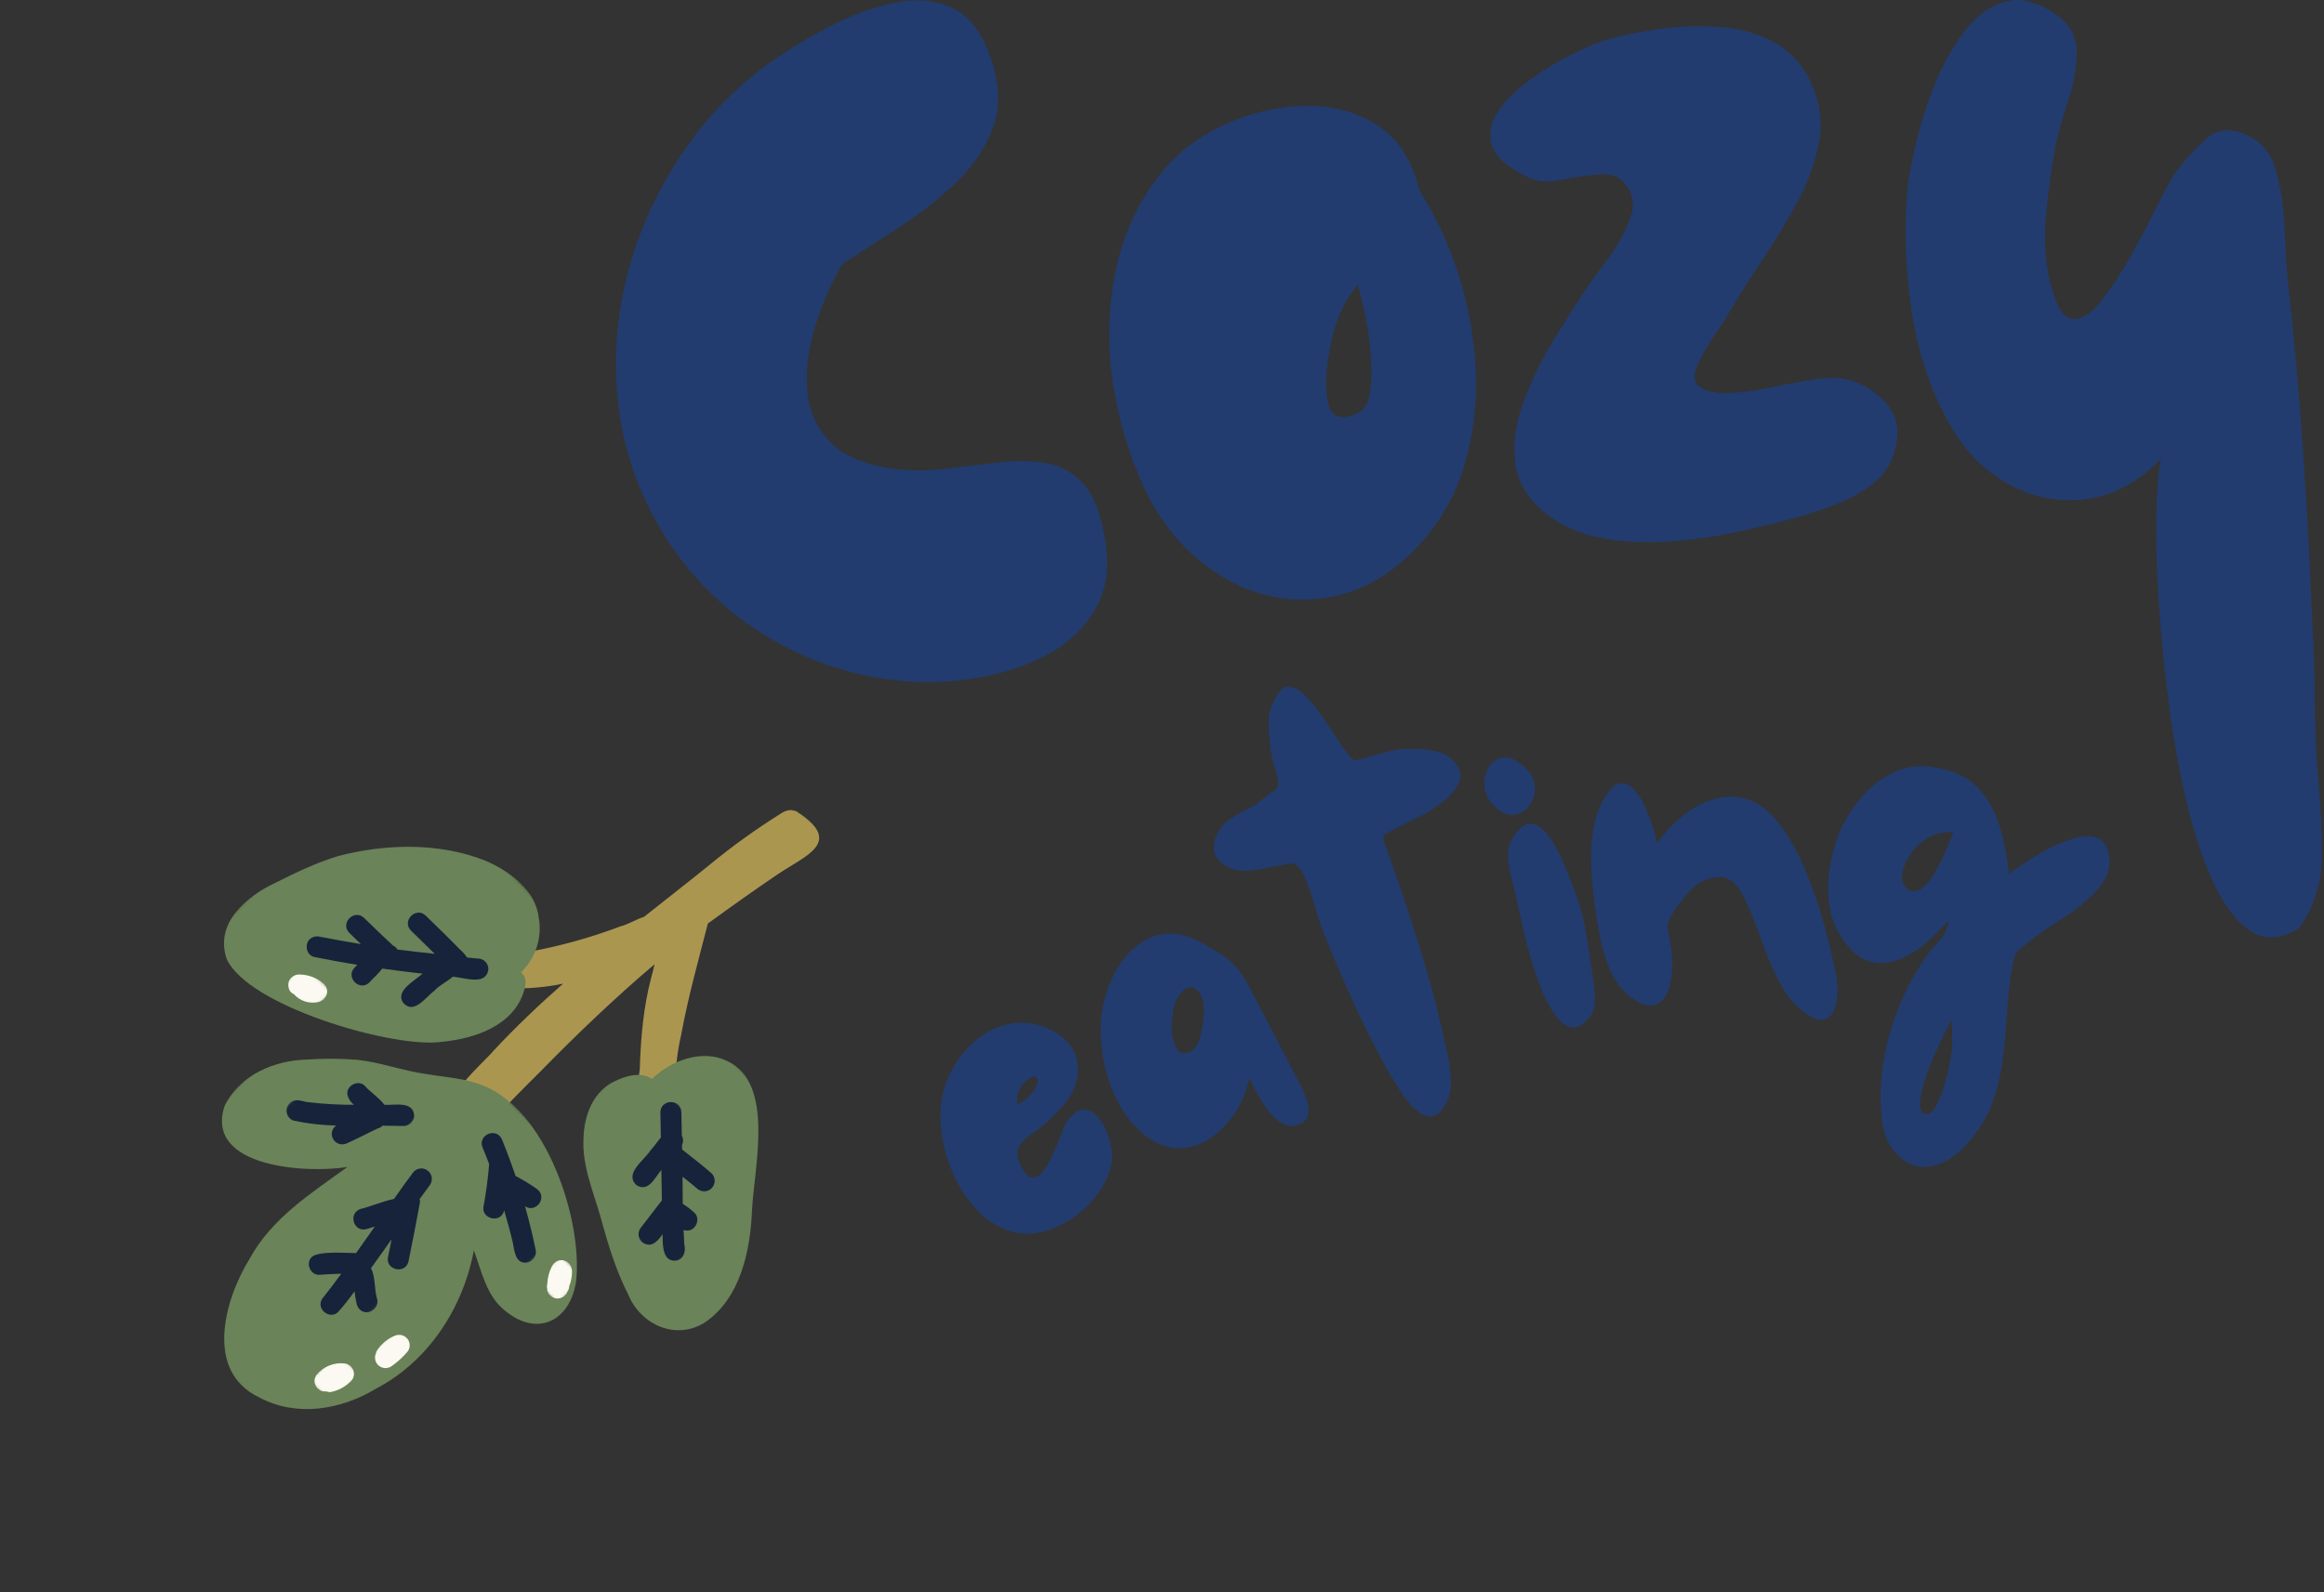 <svg width="766" height="525" viewBox="0 0 766 525" fill="none" xmlns="http://www.w3.org/2000/svg">
<rect x="0" y="0" width="766" height="525" fill="#333333" stroke="none"/>
<mask id="mask0_6_3116" style="mask-type:luminance" maskUnits="userSpaceOnUse" x="131" y="241" width="159" height="159">
<path d="M181.962 399.59L131.05 348.679L238.53 241.198L289.442 292.11L181.962 399.59Z" fill="white"/>
</mask>
<g mask="url(#mask0_6_3116)">
<mask id="mask1_6_3116" style="mask-type:luminance" maskUnits="userSpaceOnUse" x="18" y="206" width="284" height="306">
<path d="M211.156 511.832L18.587 436.172L108.865 206.388L301.441 282.049L211.156 511.832Z" fill="white"/>
</mask>
<g mask="url(#mask1_6_3116)">
<mask id="mask2_6_3116" style="mask-type:luminance" maskUnits="userSpaceOnUse" x="18" y="206" width="284" height="306">
<path d="M211.156 511.832L18.587 436.172L108.865 206.388L301.441 282.049L211.156 511.832Z" fill="white"/>
</mask>
<g mask="url(#mask2_6_3116)">
<mask id="mask3_6_3116" style="mask-type:luminance" maskUnits="userSpaceOnUse" x="18" y="206" width="284" height="306">
<path d="M211.156 511.832L18.587 436.172L108.865 206.388L301.441 282.049L211.156 511.832Z" fill="white"/>
</mask>
<g mask="url(#mask3_6_3116)">
<path d="M164.664 317.422C163.739 320.402 163.868 325.053 167.639 325.79C173.686 326.033 179.678 325.536 185.601 324.298C177.646 331.281 169.989 338.584 162.719 346.355C159.46 350.365 144.736 362.46 150.006 367.398C152.087 369.037 154.963 371.317 157.754 370.507C158.101 370.698 158.469 370.831 158.867 370.897C159.257 370.963 159.647 370.963 160.042 370.901C160.436 370.831 160.808 370.702 161.154 370.51C161.507 370.319 161.813 370.072 162.078 369.778C167.146 364.224 172.364 358.968 177.716 353.661C189.766 341.339 202.512 329.13 215.745 317.894C215.266 319.882 214.89 321.562 214.596 322.497C212.029 332.297 211.185 342.385 210.883 352.476C209.524 361.414 211.075 365.564 220.418 360.729C222.97 359.142 222.307 355.709 222.713 353.146C223.022 349.051 223.633 345.007 224.543 341.011C226.826 328.666 230.185 316.63 233.312 304.481C240.91 298.953 248.559 293.498 256.341 288.236C265.437 282.078 277.904 277.861 263.298 268.013C261.419 266.371 258.889 267.067 257.066 268.418C248.957 273.501 241.212 279.08 233.824 285.164C226.69 290.957 219.42 296.577 212.235 302.297C209.594 303.089 206.696 304.948 204.575 305.383C193.703 309.493 182.525 312.487 171.057 314.358C168.589 314.513 165.555 314.631 164.664 317.422Z" fill="#AB9650"/>
</g>
</g>
</g>
</g>
<mask id="mask4_6_3116" style="mask-type:luminance" maskUnits="userSpaceOnUse" x="29" y="315" width="184" height="184">
<path d="M120.679 498.585L29.227 407.133L120.679 315.68L212.132 407.133L120.679 498.585Z" fill="white"/>
</mask>
<g mask="url(#mask4_6_3116)">
<mask id="mask5_6_3116" style="mask-type:luminance" maskUnits="userSpaceOnUse" x="18" y="206" width="284" height="306">
<path d="M211.156 511.832L18.587 436.172L108.865 206.388L301.441 282.049L211.156 511.832Z" fill="white"/>
</mask>
<g mask="url(#mask5_6_3116)">
<mask id="mask6_6_3116" style="mask-type:luminance" maskUnits="userSpaceOnUse" x="18" y="206" width="284" height="306">
<path d="M211.156 511.832L18.587 436.172L108.865 206.388L301.441 282.049L211.156 511.832Z" fill="white"/>
</mask>
<g mask="url(#mask6_6_3116)">
<mask id="mask7_6_3116" style="mask-type:luminance" maskUnits="userSpaceOnUse" x="18" y="206" width="284" height="306">
<path d="M211.156 511.832L18.587 436.172L108.865 206.388L301.441 282.049L211.156 511.832Z" fill="white"/>
</mask>
<g mask="url(#mask7_6_3116)">
<path d="M159.121 357.864C179.83 365.653 192.031 401.697 189.913 422.266C187.998 435.517 177.156 441.026 166.398 432.073C160.322 427.256 158.76 419.146 156.189 412.223C152.643 431.208 141.185 448.86 123.843 457.879C112.323 464.832 97.684 467.289 85.445 460.707C67.4 452.193 73.892 428.633 82.205 415.114C89.475 401.715 102.497 393.4 114.533 384.73C101.414 386.925 67.311 385.054 74.025 364.626C79.045 354.354 90.37 349.585 101.315 349.312C106.755 348.94 112.19 348.97 117.626 349.397C125.36 350.178 132.689 353.036 140.394 354.074C146.654 355.186 153.18 355.407 159.121 357.864Z" fill="#6A8359"/>
</g>
</g>
</g>
</g>
<mask id="mask8_6_3116" style="mask-type:luminance" maskUnits="userSpaceOnUse" x="66" y="248" width="127" height="127">
<path d="M130.108 374.134L66.939 310.966L129.165 248.741L192.333 311.909L130.108 374.134Z" fill="white"/>
</mask>
<g mask="url(#mask8_6_3116)">
<mask id="mask9_6_3116" style="mask-type:luminance" maskUnits="userSpaceOnUse" x="18" y="206" width="284" height="306">
<path d="M211.156 511.832L18.587 436.172L108.865 206.388L301.441 282.048L211.156 511.832Z" fill="white"/>
</mask>
<g mask="url(#mask9_6_3116)">
<mask id="mask10_6_3116" style="mask-type:luminance" maskUnits="userSpaceOnUse" x="18" y="206" width="284" height="306">
<path d="M211.156 511.832L18.587 436.172L108.865 206.388L301.441 282.048L211.156 511.832Z" fill="white"/>
</mask>
<g mask="url(#mask10_6_3116)">
<mask id="mask11_6_3116" style="mask-type:luminance" maskUnits="userSpaceOnUse" x="18" y="206" width="284" height="306">
<path d="M211.156 511.832L18.587 436.172L108.865 206.388L301.441 282.048L211.156 511.832Z" fill="white"/>
</mask>
<g mask="url(#mask11_6_3116)">
<path d="M159.928 283.731C167.967 287.226 176.589 293.38 177.609 302.768C177.878 304.385 177.948 306.009 177.823 307.637C177.694 309.268 177.373 310.863 176.858 312.417C176.342 313.971 175.646 315.441 174.773 316.822C173.9 318.21 172.873 319.466 171.694 320.6C174.32 322.608 172.965 326.254 171.956 328.802C167.345 339.328 154.47 342.856 143.933 343.64C127.493 344.9 82.058 331.623 74.777 316.306C70.552 304.363 81.284 295.421 91.036 290.92C97.68 287.576 104.427 284.365 111.561 282.196C127.209 278.156 144.736 277.717 159.928 283.731Z" fill="#6A8359"/>
</g>
</g>
</g>
</g>
<mask id="mask12_6_3116" style="mask-type:luminance" maskUnits="userSpaceOnUse" x="166" y="332" width="115" height="115">
<path d="M223.446 446.731L166.877 390.162L224.388 332.651L280.957 389.219L223.446 446.731Z" fill="white"/>
</mask>
<g mask="url(#mask12_6_3116)">
<mask id="mask13_6_3116" style="mask-type:luminance" maskUnits="userSpaceOnUse" x="18" y="206" width="284" height="306">
<path d="M211.156 511.832L18.587 436.172L108.865 206.388L301.441 282.049L211.156 511.832Z" fill="white"/>
</mask>
<g mask="url(#mask13_6_3116)">
<mask id="mask14_6_3116" style="mask-type:luminance" maskUnits="userSpaceOnUse" x="18" y="206" width="284" height="306">
<path d="M211.156 511.832L18.587 436.172L108.865 206.388L301.441 282.049L211.156 511.832Z" fill="white"/>
</mask>
<g mask="url(#mask14_6_3116)">
<mask id="mask15_6_3116" style="mask-type:luminance" maskUnits="userSpaceOnUse" x="18" y="206" width="284" height="306">
<path d="M211.156 511.832L18.587 436.172L108.865 206.388L301.441 282.049L211.156 511.832Z" fill="white"/>
</mask>
<g mask="url(#mask15_6_3116)">
<path d="M239.403 349.677C255.67 356.788 248.463 385.26 247.855 399.31C247.296 412.355 244.047 427.683 232.807 435.682C223.103 442.234 211.137 436.927 206.972 426.582C202.895 418.601 200.343 410.002 197.982 401.388C195.559 392.74 191.773 384.292 192.329 375.103C192.532 367.822 195.441 359.897 202.383 356.578C206.077 354.748 211.185 353.168 214.89 355.702C221.015 349.717 231.235 345.847 239.403 349.677Z" fill="#6A8359"/>
</g>
</g>
</g>
</g>
<mask id="mask16_6_3116" style="mask-type:luminance" maskUnits="userSpaceOnUse" x="98" y="282" width="67" height="67">
<path d="M134.822 348.678L98.052 311.909L127.279 282.682L164.049 319.451L134.822 348.678Z" fill="white"/>
</mask>
<g mask="url(#mask16_6_3116)">
<mask id="mask17_6_3116" style="mask-type:luminance" maskUnits="userSpaceOnUse" x="18" y="206" width="284" height="306">
<path d="M211.156 511.832L18.587 436.172L108.865 206.388L301.441 282.048L211.156 511.832Z" fill="white"/>
</mask>
<g mask="url(#mask17_6_3116)">
<mask id="mask18_6_3116" style="mask-type:luminance" maskUnits="userSpaceOnUse" x="18" y="206" width="284" height="306">
<path d="M211.156 511.832L18.587 436.172L108.865 206.388L301.441 282.048L211.156 511.832Z" fill="white"/>
</mask>
<g mask="url(#mask18_6_3116)">
<mask id="mask19_6_3116" style="mask-type:luminance" maskUnits="userSpaceOnUse" x="18" y="206" width="284" height="306">
<path d="M211.156 511.832L18.587 436.172L108.865 206.388L301.441 282.048L211.156 511.832Z" fill="white"/>
</mask>
<g mask="url(#mask19_6_3116)">
<path d="M103.569 315.496C108.276 316.468 113.008 317.319 117.752 318.085C117.468 318.369 117.192 318.659 116.919 318.954C113.741 322.169 118.518 327.034 121.766 323.896C123.051 322.368 124.804 321.005 125.961 319.326C130.391 319.948 134.836 320.497 139.289 321.002C136.273 323.642 130.24 326.721 132.903 330.629C136.468 334.628 140.283 328.714 143.149 326.659C144.633 324.924 147.384 323.661 149.255 321.989C153.486 322.398 160.355 325.038 160.974 319.484C160.97 319.002 160.87 318.534 160.675 318.096C160.484 317.654 160.208 317.267 159.858 316.94C159.5 316.612 159.099 316.365 158.646 316.207C158.189 316.045 157.722 315.982 157.243 316.011C156.138 315.916 155.037 315.794 153.936 315.673C153.251 314.634 152.433 313.713 151.476 312.911C147.863 309.165 144.08 305.589 140.379 301.932C137.193 298.746 132.295 303.519 135.437 306.779C138.029 309.357 140.681 311.883 143.285 314.457C139.193 314.019 135.098 313.577 131.017 313.062C130.645 312.454 130.137 311.997 129.496 311.688C126.303 308.738 123.154 305.736 120.057 302.683C116.872 299.505 111.977 304.274 115.111 307.534C116.382 308.789 117.671 310.027 118.96 311.264C114.456 310.509 109.959 309.703 105.473 308.834C104.538 308.583 103.643 308.69 102.792 309.158C100.177 310.498 100.667 314.855 103.569 315.496ZM129.076 311.651L129.073 311.647L129.474 311.798C129.622 311.865 129.769 311.946 129.901 312.034C129.57 311.835 129.205 311.692 128.826 311.599L129.076 311.651Z" fill="#17233A"/>
</g>
</g>
</g>
</g>
<mask id="mask20_6_3116" style="mask-type:luminance" maskUnits="userSpaceOnUse" x="191" y="360" width="59" height="60">
<path d="M220.617 419.389L191.39 390.162L220.617 360.935L249.844 390.162L220.617 419.389Z" fill="white"/>
</mask>
<g mask="url(#mask20_6_3116)">
<mask id="mask21_6_3116" style="mask-type:luminance" maskUnits="userSpaceOnUse" x="18" y="206" width="284" height="306">
<path d="M211.156 511.832L18.587 436.172L108.865 206.388L301.441 282.048L211.156 511.832Z" fill="white"/>
</mask>
<g mask="url(#mask21_6_3116)">
<mask id="mask22_6_3116" style="mask-type:luminance" maskUnits="userSpaceOnUse" x="18" y="206" width="284" height="306">
<path d="M211.156 511.832L18.587 436.172L108.865 206.388L301.441 282.048L211.156 511.832Z" fill="white"/>
</mask>
<g mask="url(#mask22_6_3116)">
<mask id="mask23_6_3116" style="mask-type:luminance" maskUnits="userSpaceOnUse" x="18" y="206" width="284" height="306">
<path d="M211.156 511.832L18.587 436.172L108.865 206.388L301.441 282.048L211.156 511.832Z" fill="white"/>
</mask>
<g mask="url(#mask23_6_3116)">
<path d="M217.829 375.014C216.581 376.447 215.469 378.178 214.437 379.224C212.463 382.457 205.569 386.921 209.808 390.733C213.623 393.149 215.774 388.449 217.991 385.68C218.039 389.035 218.094 392.39 218.153 395.749C217.627 396.445 217.111 397.152 216.555 397.819C214.739 400.15 212.994 402.536 211.145 404.849C210.872 405.217 210.685 405.626 210.578 406.072C210.464 406.517 210.442 406.967 210.511 407.42C210.581 407.873 210.729 408.293 210.964 408.69C211.196 409.084 211.498 409.416 211.863 409.692C214.725 411.486 216.695 409.309 218.4 406.904C218.367 411.158 218.577 415.993 222.794 415.599C225.412 415.227 226.105 412.495 225.549 410.259C225.442 408.679 225.372 407.092 225.305 405.508C225.677 405.645 226.06 405.711 226.458 405.704C229.39 405.77 231.047 401.726 228.812 399.763C227.644 398.691 226.385 397.734 225.037 396.894L225.022 396.327C225.037 393.535 225.018 390.74 224.981 387.949C226.55 389.193 228.112 390.445 229.644 391.742C229.968 392.066 230.34 392.32 230.763 392.493C231.187 392.674 231.629 392.762 232.086 392.762C232.55 392.762 232.988 392.677 233.415 392.501C233.839 392.327 234.214 392.077 234.542 391.757C234.87 391.429 235.12 391.053 235.297 390.633C235.474 390.206 235.562 389.764 235.566 389.304C235.566 388.847 235.481 388.402 235.308 387.978C235.131 387.551 234.885 387.179 234.557 386.851C231.43 384.085 228.075 381.592 224.827 378.97C224.816 378.465 224.805 377.961 224.797 377.46C225.029 376.97 225.14 376.447 225.129 375.906C225.114 375.361 224.985 374.849 224.731 374.366C224.676 371.799 224.624 369.229 224.584 366.662C224.447 362.128 217.638 362.301 217.664 366.798C217.73 369.538 217.785 372.274 217.829 375.014Z" fill="#17233A"/>
</g>
</g>
</g>
</g>
<mask id="mask24_6_3116" style="mask-type:luminance" maskUnits="userSpaceOnUse" x="94" y="379" width="62" height="63">
<path d="M114.08 441.074L94.281 421.275L135.764 379.791L155.563 399.59L114.08 441.074Z" fill="white"/>
</mask>
<g mask="url(#mask24_6_3116)">
<mask id="mask25_6_3116" style="mask-type:luminance" maskUnits="userSpaceOnUse" x="18" y="206" width="284" height="306">
<path d="M211.156 511.832L18.587 436.172L108.865 206.388L301.441 282.049L211.156 511.832Z" fill="white"/>
</mask>
<g mask="url(#mask25_6_3116)">
<mask id="mask26_6_3116" style="mask-type:luminance" maskUnits="userSpaceOnUse" x="18" y="206" width="284" height="306">
<path d="M211.156 511.832L18.587 436.172L108.865 206.388L301.441 282.049L211.156 511.832Z" fill="white"/>
</mask>
<g mask="url(#mask26_6_3116)">
<mask id="mask27_6_3116" style="mask-type:luminance" maskUnits="userSpaceOnUse" x="18" y="206" width="284" height="306">
<path d="M211.156 511.832L18.587 436.172L108.865 206.388L301.441 282.049L211.156 511.832Z" fill="white"/>
</mask>
<g mask="url(#mask27_6_3116)">
<path d="M105.307 420.281C107.69 420.13 110.091 419.975 112.485 419.931C110.401 422.774 108.287 425.588 106.092 428.342C104.225 431.565 108.545 435.082 111.318 432.677C113.303 430.471 115.144 428.158 116.849 425.731C117.022 427.215 117.277 428.677 117.619 430.132C119.151 434.787 125.817 432.312 124.156 427.72C123.368 424.693 123.733 420.918 122.274 418.089C122.528 417.739 122.779 417.393 123.037 417.047C125.073 414.244 127.08 411.42 129.058 408.58C128.704 410.488 128.34 412.392 127.909 414.281C126.9 418.693 133.533 420.288 134.638 415.913C135.949 409.379 137.256 402.805 138.446 396.268C138.435 395.955 138.383 395.653 138.287 395.359C139.403 393.816 140.534 392.28 141.661 390.74C141.933 390.372 142.128 389.963 142.239 389.521C142.349 389.072 142.372 388.623 142.302 388.17C142.239 387.717 142.088 387.293 141.849 386.899C141.617 386.505 141.311 386.17 140.943 385.897C140.574 385.625 140.169 385.433 139.724 385.319C139.278 385.212 138.829 385.19 138.376 385.253C137.923 385.323 137.499 385.474 137.101 385.71C136.711 385.945 136.376 386.251 136.103 386.619C133.975 389.47 131.901 392.368 129.857 395.281C126.171 396 121.681 397.962 118.941 398.544C114.61 399.848 116.477 406.407 120.827 405.21C121.733 404.938 122.635 404.654 123.545 404.371C121.479 407.291 119.427 410.219 117.361 413.139C113.984 413.106 105.075 412.373 102.762 414.399C100.612 416.447 102.313 420.483 105.307 420.281Z" fill="#17233A"/>
</g>
</g>
</g>
</g>
<mask id="mask28_6_3116" style="mask-type:luminance" maskUnits="userSpaceOnUse" x="92" y="343" width="47" height="48">
<path d="M115.965 390.162L92.395 366.592L115.023 343.964L138.593 367.535L115.965 390.162Z" fill="white"/>
</mask>
<g mask="url(#mask28_6_3116)">
<mask id="mask29_6_3116" style="mask-type:luminance" maskUnits="userSpaceOnUse" x="18" y="206" width="284" height="306">
<path d="M211.156 511.832L18.587 436.172L108.865 206.388L301.441 282.049L211.156 511.832Z" fill="white"/>
</mask>
<g mask="url(#mask29_6_3116)">
<mask id="mask30_6_3116" style="mask-type:luminance" maskUnits="userSpaceOnUse" x="18" y="206" width="284" height="306">
<path d="M211.156 511.832L18.587 436.172L108.865 206.388L301.441 282.049L211.156 511.832Z" fill="white"/>
</mask>
<g mask="url(#mask30_6_3116)">
<mask id="mask31_6_3116" style="mask-type:luminance" maskUnits="userSpaceOnUse" x="18" y="206" width="284" height="306">
<path d="M211.156 511.832L18.587 436.172L108.865 206.388L301.441 282.049L211.156 511.832Z" fill="white"/>
</mask>
<g mask="url(#mask31_6_3116)">
<path d="M96.789 369.454C101.418 370.444 106.099 370.986 110.828 371.074C110.518 371.28 110.253 371.538 110.028 371.836C109.804 372.135 109.631 372.463 109.516 372.82C109.399 373.173 109.347 373.542 109.351 373.914C109.362 374.286 109.428 374.646 109.553 375C109.712 375.431 109.944 375.818 110.253 376.156C110.562 376.495 110.923 376.76 111.339 376.956C111.756 377.151 112.19 377.261 112.647 377.283C113.104 377.305 113.553 377.239 113.984 377.088C117.545 375.545 120.952 373.678 124.473 372.05C125.106 371.91 125.64 371.597 126.078 371.115C128.332 371.137 130.59 371.17 132.847 371.225C133.304 371.24 133.75 371.177 134.181 371.026C134.608 370.872 134.998 370.643 135.337 370.341C135.679 370.036 135.952 369.682 136.158 369.27C136.361 368.861 136.479 368.426 136.512 367.973C136.372 362.935 130.413 364.401 126.712 364.242C124.977 361.904 121.589 359.665 120.193 357.93C118.042 355.882 114.142 357.882 114.488 360.828C114.82 362.213 115.542 363.347 116.665 364.228C111.774 364.257 106.898 363.992 102.044 363.425C100.103 363.348 98.203 362.162 96.306 363.093C93.647 364.331 93.934 368.662 96.789 369.454Z" fill="#17233A"/>
</g>
</g>
</g>
</g>
<mask id="mask32_6_3116" style="mask-type:luminance" maskUnits="userSpaceOnUse" x="143" y="370" width="49" height="49">
<path d="M172.534 418.447L143.307 389.219L162.163 370.363L191.39 399.59L172.534 418.447Z" fill="white"/>
</mask>
<g mask="url(#mask32_6_3116)">
<mask id="mask33_6_3116" style="mask-type:luminance" maskUnits="userSpaceOnUse" x="18" y="206" width="284" height="306">
<path d="M211.156 511.832L18.587 436.172L108.865 206.388L301.441 282.049L211.156 511.832Z" fill="white"/>
</mask>
<g mask="url(#mask33_6_3116)">
<mask id="mask34_6_3116" style="mask-type:luminance" maskUnits="userSpaceOnUse" x="18" y="206" width="284" height="306">
<path d="M211.156 511.832L18.587 436.172L108.865 206.388L301.441 282.049L211.156 511.832Z" fill="white"/>
</mask>
<g mask="url(#mask34_6_3116)">
<mask id="mask35_6_3116" style="mask-type:luminance" maskUnits="userSpaceOnUse" x="18" y="206" width="284" height="306">
<path d="M211.156 511.832L18.587 436.172L108.865 206.388L301.441 282.049L211.156 511.832Z" fill="white"/>
</mask>
<g mask="url(#mask35_6_3116)">
<path d="M159.095 378.396C159.861 380.2 160.565 382.001 161.235 383.806C161.235 383.828 161.224 383.846 161.224 383.868C160.841 388.428 160.259 392.98 159.427 397.48C158.34 401.881 165.05 403.538 166.137 399.167C166.148 399.119 166.155 399.075 166.166 399.027C167.175 402.489 168.151 405.954 168.976 409.46C169.573 412.252 169.742 416.782 173.72 416.237C174.173 416.159 174.596 416.001 174.983 415.762C175.373 415.519 175.701 415.213 175.97 414.841C176.239 414.469 176.427 414.06 176.534 413.615C176.644 413.173 176.662 412.72 176.596 412.27C175.602 407.372 174.416 402.511 173.042 397.69C176.677 400.102 180.592 394.729 177.034 392.041C174.758 390.435 172.39 388.987 169.926 387.695C168.538 383.61 167.039 379.57 165.419 375.578C163.5 371.472 157.28 374.267 159.095 378.396Z" fill="#17233A"/>
</g>
</g>
</g>
</g>
<mask id="mask36_6_3116" style="mask-type:luminance" maskUnits="userSpaceOnUse" x="101" y="445" width="18" height="18">
<path d="M109.366 462.759L101.823 455.216L111.251 445.788L118.794 453.33L109.366 462.759Z" fill="white"/>
</mask>
<g mask="url(#mask36_6_3116)">
<mask id="mask37_6_3116" style="mask-type:luminance" maskUnits="userSpaceOnUse" x="18" y="206" width="284" height="306">
<path d="M211.156 511.832L18.587 436.172L108.865 206.388L301.441 282.049L211.156 511.832Z" fill="white"/>
</mask>
<g mask="url(#mask37_6_3116)">
<mask id="mask38_6_3116" style="mask-type:luminance" maskUnits="userSpaceOnUse" x="18" y="206" width="284" height="306">
<path d="M211.156 511.832L18.587 436.172L108.865 206.388L301.441 282.049L211.156 511.832Z" fill="white"/>
</mask>
<g mask="url(#mask38_6_3116)">
<mask id="mask39_6_3116" style="mask-type:luminance" maskUnits="userSpaceOnUse" x="18" y="206" width="284" height="306">
<path d="M211.156 511.832L18.587 436.172L108.865 206.388L301.441 282.049L211.156 511.832Z" fill="white"/>
</mask>
<g mask="url(#mask39_6_3116)">
<path d="M104.725 457.764C105.51 458.542 106.452 458.858 107.554 458.715C108.117 458.954 108.703 459.009 109.299 458.877C111.925 458.291 114.142 457.01 115.961 455.028C116.341 454.531 116.569 453.971 116.643 453.352C116.713 452.73 116.621 452.137 116.367 451.566C116.112 450.995 115.737 450.531 115.236 450.163C114.735 449.795 114.175 449.574 113.557 449.508C112.695 449.412 111.837 449.423 110.979 449.544C110.124 449.662 109.292 449.883 108.489 450.207C107.686 450.531 106.935 450.951 106.231 451.463C105.535 451.975 104.909 452.564 104.353 453.231C104.103 453.562 103.922 453.934 103.808 454.336C103.69 454.741 103.65 455.15 103.683 455.566C103.72 455.986 103.827 456.38 104.007 456.759C104.18 457.138 104.423 457.47 104.725 457.764Z" fill="#FBF9F1"/>
</g>
</g>
</g>
</g>
<mask id="mask40_6_3116" style="mask-type:luminance" maskUnits="userSpaceOnUse" x="120" y="437" width="18" height="18">
<path d="M127.279 454.273L120.679 447.674L131.05 437.303L137.65 443.902L127.279 454.273Z" fill="white"/>
</mask>
<g mask="url(#mask40_6_3116)">
<mask id="mask41_6_3116" style="mask-type:luminance" maskUnits="userSpaceOnUse" x="18" y="206" width="284" height="306">
<path d="M211.156 511.832L18.587 436.172L108.865 206.388L301.441 282.049L211.156 511.832Z" fill="white"/>
</mask>
<g mask="url(#mask41_6_3116)">
<mask id="mask42_6_3116" style="mask-type:luminance" maskUnits="userSpaceOnUse" x="18" y="206" width="284" height="306">
<path d="M211.156 511.832L18.587 436.172L108.865 206.388L301.441 282.049L211.156 511.832Z" fill="white"/>
</mask>
<g mask="url(#mask42_6_3116)">
<mask id="mask43_6_3116" style="mask-type:luminance" maskUnits="userSpaceOnUse" x="18" y="206" width="284" height="306">
<path d="M211.156 511.832L18.587 436.172L108.865 206.388L301.441 282.049L211.156 511.832Z" fill="white"/>
</mask>
<g mask="url(#mask43_6_3116)">
<path d="M123.88 446.226C123.729 446.576 123.637 446.948 123.611 447.335C123.585 447.714 123.618 448.093 123.718 448.465C123.817 448.837 123.972 449.184 124.182 449.504C124.399 449.824 124.653 450.101 124.963 450.336C125.265 450.572 125.6 450.745 125.968 450.87C126.333 450.992 126.705 451.054 127.088 451.047C127.471 451.047 127.846 450.981 128.207 450.856C128.572 450.727 128.907 450.546 129.209 450.311C131.128 448.959 132.84 447.386 134.354 445.593C134.579 445.287 134.752 444.952 134.87 444.591C134.984 444.226 135.046 443.854 135.039 443.471C135.035 443.092 134.969 442.724 134.844 442.363C134.719 442.002 134.534 441.671 134.302 441.372C134.059 441.078 133.776 440.831 133.455 440.628C133.135 440.426 132.789 440.278 132.42 440.183C132.052 440.094 131.677 440.057 131.301 440.087C130.922 440.113 130.553 440.201 130.2 440.341C127.835 441.321 125.913 442.86 124.44 444.952C124.171 445.339 123.983 445.762 123.88 446.226Z" fill="#FBF9F1"/>
</g>
</g>
</g>
</g>
<mask id="mask44_6_3116" style="mask-type:luminance" maskUnits="userSpaceOnUse" x="176" y="413" width="17" height="17">
<path d="M183.848 429.76L176.305 422.218L184.79 413.732L192.333 421.275L183.848 429.76Z" fill="white"/>
</mask>
<g mask="url(#mask44_6_3116)">
<mask id="mask45_6_3116" style="mask-type:luminance" maskUnits="userSpaceOnUse" x="18" y="206" width="284" height="306">
<path d="M211.156 511.832L18.587 436.172L108.865 206.388L301.441 282.049L211.156 511.832Z" fill="white"/>
</mask>
<g mask="url(#mask45_6_3116)">
<mask id="mask46_6_3116" style="mask-type:luminance" maskUnits="userSpaceOnUse" x="18" y="206" width="284" height="306">
<path d="M211.156 511.832L18.587 436.172L108.865 206.388L301.441 282.049L211.156 511.832Z" fill="white"/>
</mask>
<g mask="url(#mask46_6_3116)">
<mask id="mask47_6_3116" style="mask-type:luminance" maskUnits="userSpaceOnUse" x="18" y="206" width="284" height="306">
<path d="M211.156 511.832L18.587 436.172L108.865 206.388L301.441 282.049L211.156 511.832Z" fill="white"/>
</mask>
<g mask="url(#mask47_6_3116)">
<path d="M180.386 423.315C180.235 423.82 180.227 424.336 180.364 424.847C180.364 424.965 180.364 425.083 180.367 425.197C180.423 426.704 182.036 427.963 183.42 428.11C184.194 428.169 184.905 427.996 185.564 427.595C186.227 427.197 186.705 426.637 187.007 425.93C187.118 425.709 187.225 425.492 187.335 425.271C187.519 424.895 187.615 424.498 187.611 424.074C188.23 422.505 188.536 420.874 188.54 419.183C188.529 415.239 183.711 413.994 181.874 417.555C180.968 419.367 180.47 421.286 180.386 423.315Z" fill="#FBF9F1"/>
</g>
</g>
</g>
</g>
<mask id="mask48_6_3116" style="mask-type:luminance" maskUnits="userSpaceOnUse" x="92" y="317" width="18" height="18">
<path d="M101.823 334.536L92.395 325.108L99.938 317.566L109.366 326.994L101.823 334.536Z" fill="white"/>
</mask>
<g mask="url(#mask48_6_3116)">
<mask id="mask49_6_3116" style="mask-type:luminance" maskUnits="userSpaceOnUse" x="18" y="206" width="284" height="306">
<path d="M211.156 511.832L18.587 436.172L108.865 206.388L301.441 282.048L211.156 511.832Z" fill="white"/>
</mask>
<g mask="url(#mask49_6_3116)">
<mask id="mask50_6_3116" style="mask-type:luminance" maskUnits="userSpaceOnUse" x="18" y="206" width="284" height="306">
<path d="M211.156 511.832L18.587 436.172L108.865 206.388L301.441 282.048L211.156 511.832Z" fill="white"/>
</mask>
<g mask="url(#mask50_6_3116)">
<mask id="mask51_6_3116" style="mask-type:luminance" maskUnits="userSpaceOnUse" x="18" y="206" width="284" height="306">
<path d="M211.156 511.832L18.587 436.172L108.865 206.388L301.441 282.048L211.156 511.832Z" fill="white"/>
</mask>
<g mask="url(#mask51_6_3116)">
<path d="M96.395 327.509C96.549 327.598 96.704 327.686 96.859 327.767C97.356 328.323 97.916 328.81 98.545 329.218C99.175 329.627 99.846 329.944 100.556 330.168C101.271 330.397 102 330.529 102.748 330.555C103.495 330.588 104.232 330.522 104.965 330.356C107.848 329.587 108.913 326.173 106.511 324.162C105.432 323.259 104.235 322.556 102.921 322.066C101.602 321.573 100.243 321.319 98.836 321.296C98.067 321.234 97.349 321.407 96.689 321.808C96.03 322.21 95.548 322.766 95.249 323.477C94.741 324.773 95.102 326.754 96.395 327.509Z" fill="#FBF9F1"/>
</g>
</g>
</g>
</g>
<path d="M347.045 405.027C342.18 406.891 337.66 407.225 333.482 406.027C329.305 404.834 325.607 402.589 322.399 399.298C319.191 396.006 316.555 392.131 314.482 387.673C312.415 383.204 311.055 378.6 310.399 373.86C309.748 369.126 309.868 364.725 310.753 360.652C311.91 355.527 314.378 350.772 318.17 346.381C321.962 341.995 326.498 339.131 331.774 337.798C334.508 337.063 337.368 336.98 340.357 337.548C343.357 338.12 346.087 339.193 348.545 340.777C351.003 342.36 352.842 344.402 354.066 346.902C355.285 349.402 355.597 352.287 355.003 355.548C354.389 358.579 353.045 361.334 350.962 363.818C348.889 366.308 346.722 368.527 344.462 370.485C342.962 371.777 341.342 373.001 339.607 374.152C337.868 375.292 336.607 376.641 335.816 378.193C335.024 379.735 335.253 381.787 336.503 384.339C337.805 386.964 339.113 388.272 340.42 388.256C341.738 388.245 342.967 387.433 344.107 385.818C345.243 384.193 346.3 382.272 347.274 380.048C348.243 377.829 349.097 375.745 349.837 373.798C350.571 371.839 351.139 370.558 351.545 369.943C353.764 366.85 355.863 365.48 357.837 365.839C359.805 366.188 361.524 367.48 362.982 369.714C364.441 371.954 365.462 374.48 366.045 377.298C366.639 380.12 366.691 382.501 366.191 384.443C365.008 389.068 362.628 393.23 359.045 396.923C355.462 400.605 351.462 403.308 347.045 405.027ZM335.295 363.964C336.404 363.704 337.613 362.959 338.92 361.735C340.222 360.516 341.154 359.204 341.712 357.798C342.264 356.397 342.029 355.37 341.003 354.714C339.055 355.464 337.555 356.667 336.503 358.318C335.446 359.959 335.045 361.839 335.295 363.964Z" fill="#223C6F"/>
<path d="M427.198 370.979C425.323 371.396 423.578 371.057 421.969 369.958C420.355 368.865 418.891 367.391 417.573 365.542C416.25 363.698 415.084 361.833 414.073 359.958C413.073 358.083 412.287 356.557 411.719 355.375C411.021 359.24 409.563 362.938 407.344 366.479C405.12 370.021 402.391 372.896 399.157 375.104C395.933 377.313 392.469 378.469 388.761 378.563C385.063 378.661 381.313 377.266 377.511 374.375C373.761 371.333 370.73 367.599 368.407 363.167C366.089 358.724 364.5 353.958 363.636 348.875C362.761 343.792 362.573 339.016 363.073 334.542C363.631 330.417 364.792 326.427 366.552 322.563C368.302 318.688 370.651 315.411 373.594 312.729C376.542 310.036 379.881 308.432 383.615 307.917C387.349 307.391 391.448 308.349 395.907 310.792C398.5 312.198 400.719 313.49 402.552 314.667C404.386 315.833 406.016 317.224 407.448 318.833C408.891 320.432 410.344 322.635 411.802 325.438L425.99 352.688C426.516 353.771 427.282 355.224 428.282 357.042C429.282 358.849 430.084 360.724 430.698 362.667C431.323 364.615 431.427 366.349 431.011 367.875C430.594 369.406 429.323 370.438 427.198 370.979ZM392.49 346.688C393.667 346.135 394.578 344.885 395.219 342.938C395.855 340.995 396.302 338.969 396.552 336.854C396.802 334.729 396.855 333.161 396.719 332.146C396.662 329.51 395.865 327.536 394.323 326.229C392.792 324.927 391.084 325.328 389.198 327.438C387.907 328.771 387.042 330.875 386.615 333.75C386.183 336.615 386.052 338.974 386.219 340.833C386.469 342.625 387.016 344.286 387.865 345.813C388.724 347.344 390.266 347.635 392.49 346.688Z" fill="#223C6F"/>
<path d="M476.279 364.397C474.695 367.053 472.992 368.262 471.174 368.043C469.352 367.824 467.576 366.845 465.841 365.105C464.117 363.355 462.57 361.366 461.195 359.126C459.82 356.892 458.695 355.064 457.82 353.647C453.945 346.72 450.32 339.605 446.945 332.314C443.57 325.022 440.388 317.683 437.404 310.293C435.987 306.991 434.727 303.418 433.633 299.585C432.549 295.751 431.414 292.407 430.216 289.543C429.008 286.668 427.57 285.017 425.904 284.584L418.904 285.876C417.294 286.225 415.643 286.532 413.945 286.793C412.237 287.058 410.56 287.137 408.904 287.022C405.904 286.72 403.503 285.595 401.695 283.647C399.893 281.689 399.612 279.038 400.862 275.689C401.794 273.163 403.544 271.121 406.112 269.564C408.669 267.996 411.091 266.683 413.383 265.626L421.133 259.709C421.456 258.334 421.289 256.642 420.633 254.626C419.966 252.6 419.497 250.887 419.216 249.48C418.732 246.522 418.378 243.293 418.154 239.793C417.935 236.282 418.648 233.126 420.299 230.334C421.622 227.558 423.143 226.241 424.862 226.376C426.586 226.501 428.357 227.48 430.174 229.314C431.992 231.147 433.789 233.334 435.57 235.876C437.362 238.418 438.987 240.85 440.445 243.168C441.914 245.475 443.06 247.116 443.883 248.084C444.826 249.126 445.456 249.855 445.779 250.272C446.096 250.678 446.518 250.814 447.049 250.689C447.591 250.553 448.701 250.241 450.383 249.751C453.518 248.85 455.888 248.204 457.487 247.814C459.081 247.413 460.435 247.157 461.549 247.043C462.674 246.918 464.164 246.876 466.029 246.918C468.32 246.892 470.852 247.189 473.633 247.814C476.409 248.439 478.529 249.824 479.987 251.959C481.539 254.058 481.799 256.163 480.758 258.272C479.727 260.387 478.174 262.246 476.091 263.855C474.018 265.47 472.195 266.793 470.612 267.834L458.529 273.897C457.414 274.647 456.706 275.017 456.404 275.001C456.112 274.991 456.008 275.032 456.091 275.126C456.185 275.209 456.159 275.855 456.008 277.064L457.945 282.439C461.18 291.454 464.263 300.616 467.195 309.918C470.138 319.21 472.742 328.605 475.008 338.105C475.492 340.48 476.117 343.293 476.883 346.543C477.659 349.793 478.096 353.022 478.195 356.23C478.305 359.428 477.664 362.147 476.279 364.397Z" fill="#223C6F"/>
<path d="M492.306 265.512C490.421 263.554 489.41 261.408 489.285 259.074C489.16 256.731 489.65 254.673 490.744 252.908C491.827 251.132 493.369 250.09 495.369 249.783C497.369 249.465 499.556 250.34 501.931 252.408C504.405 254.423 505.723 256.653 505.89 259.095C506.046 261.543 505.468 263.673 504.16 265.491C502.858 267.314 501.114 268.356 498.931 268.616C496.739 268.882 494.53 267.845 492.306 265.512ZM523.848 335.491C521.874 337.84 520.015 338.918 518.265 338.72C516.515 338.512 514.921 337.533 513.494 335.783C512.061 334.033 510.765 331.965 509.598 329.574C508.431 327.189 507.489 324.876 506.765 322.637C506.03 320.403 505.473 318.778 505.098 317.762C504.015 314.21 503.056 310.595 502.223 306.929C501.379 303.262 500.572 299.626 499.806 296.012C499.405 294.085 498.879 291.939 498.223 289.574C497.572 287.199 497.192 284.876 497.077 282.595C496.952 280.319 497.442 278.293 498.535 276.512C500.285 273.444 502.035 271.814 503.785 271.616C505.535 271.408 507.202 272.111 508.785 273.72C510.353 275.319 511.775 277.335 513.056 279.762C514.332 282.179 515.442 284.585 516.39 286.97C517.332 289.361 518.025 291.168 518.473 292.387C520.181 296.569 521.457 300.824 522.306 305.158C523.15 309.491 523.853 313.908 524.41 318.408C524.603 319.923 524.879 321.762 525.244 323.929C525.619 326.085 525.77 328.189 525.702 330.241C525.629 332.283 525.015 334.033 523.848 335.491Z" fill="#223C6F"/>
<path d="M594.202 333.404C591.296 331.102 588.837 328.091 586.827 324.383C584.827 320.664 583.103 316.81 581.66 312.82C580.212 308.82 578.832 305.175 577.514 301.883C576.639 299.732 575.645 297.544 574.535 295.32C573.436 293.086 572.02 291.362 570.285 290.154C568.546 288.945 566.223 288.794 563.306 289.695C560.889 290.404 558.811 291.706 557.077 293.591C555.353 295.482 553.796 297.445 552.41 299.487C550.478 302.086 549.582 304.175 549.723 305.758C549.874 307.341 550.244 309.633 550.827 312.633C551.129 314.8 551.223 317.258 551.098 320.008C550.983 322.747 550.462 325.169 549.535 327.279C548.619 329.393 547.223 330.747 545.348 331.341C543.473 331.94 540.983 331.164 537.889 329.008C534.916 326.925 532.598 324.023 530.931 320.3C529.264 316.565 528.051 312.607 527.285 308.425C526.509 304.247 525.91 300.539 525.494 297.3C525.025 293.732 524.692 289.914 524.494 285.841C524.301 281.758 524.509 277.716 525.119 273.716C525.718 269.716 526.983 266.133 528.91 262.966C530.66 260.091 532.317 258.529 533.889 258.279C535.457 258.029 536.931 258.602 538.306 259.987C539.681 261.378 540.895 263.19 541.952 265.425C543.004 267.664 543.9 269.956 544.639 272.3C545.389 274.648 545.91 276.57 546.202 278.07C548.785 274.336 551.764 271.169 555.139 268.57C558.514 265.977 562.046 264.195 565.744 263.237C569.452 262.279 573.124 262.477 576.764 263.82C580.416 265.154 583.764 267.914 586.806 272.091C590.139 276.648 592.973 281.779 595.306 287.487C597.65 293.185 599.629 298.982 601.244 304.883C602.853 310.789 604.192 316.461 605.264 321.904C605.65 323.935 605.754 326.05 605.577 328.258C605.41 330.466 604.916 332.315 604.098 333.8C603.291 335.284 602.067 336.096 600.431 336.237C598.791 336.388 596.712 335.445 594.202 333.404Z" fill="#223C6F"/>
<path d="M625.872 381.19C622.94 378.424 621.164 374.929 620.539 370.711C619.924 366.502 619.705 362.534 619.872 358.815C620.398 348.841 622.633 339.356 626.58 330.356C628.648 325.508 631.216 320.794 634.289 316.211C635.565 314.268 637.19 312.247 639.164 310.148C641.148 308.039 642.112 305.851 642.06 303.586C639.961 306.117 637.518 308.565 634.726 310.94C631.945 313.315 629.044 315.106 626.018 316.315C622.987 317.513 619.945 317.784 616.893 317.127C613.851 316.461 611.002 314.419 608.351 311.002C605.612 307.476 603.872 303.554 603.122 299.231C602.383 294.914 602.377 290.544 603.101 286.127C603.82 281.711 604.982 277.596 606.58 273.773C608.58 269.372 611.195 265.393 614.435 261.836C617.669 258.284 621.44 255.679 625.747 254.023C630.065 252.356 634.778 252.159 639.893 253.419C645.544 254.669 649.857 257.106 652.83 260.731C655.815 264.346 657.997 268.56 659.372 273.377C660.747 278.185 661.664 283.08 662.122 288.065C663.273 287.221 665.07 285.976 667.518 284.336C669.976 282.7 672.674 281.122 675.622 279.606C678.58 278.08 681.476 276.95 684.31 276.211C687.143 275.461 689.544 275.513 691.518 276.356C693.487 277.205 694.695 279.205 695.143 282.356C695.544 285.054 695.107 287.502 693.83 289.711C692.565 291.919 690.955 293.919 688.997 295.711C687.049 297.492 685.091 299.101 683.122 300.544C681.58 301.617 679.997 302.679 678.372 303.731C676.747 304.773 675.101 305.846 673.435 306.94L668.435 310.711C667.086 311.794 666.107 312.606 665.497 313.148C664.883 313.679 664.44 314.31 664.164 315.044C663.883 315.768 663.586 316.961 663.268 318.627C662.403 323.596 661.82 328.659 661.518 333.815C661.226 338.966 660.768 344.044 660.143 349.044C659.518 354.054 658.357 358.919 656.664 363.627C654.966 368.336 652.247 372.778 648.497 376.961C646.58 379.179 644.336 381.034 641.768 382.523C639.195 384.008 636.544 384.737 633.81 384.711C631.086 384.679 628.44 383.508 625.872 381.19ZM635.914 290.398C637.607 288.096 639.091 285.534 640.372 282.711C641.648 279.893 642.799 277.143 643.83 274.461C640.398 274.044 637.195 274.893 634.226 277.002C631.268 279.117 629.143 281.804 627.851 285.065C626.81 287.539 626.622 289.601 627.289 291.252C627.955 292.893 629.107 293.742 630.747 293.794C632.383 293.851 634.107 292.721 635.914 290.398ZM634.893 367.273C636.101 367.398 637.205 366.502 638.205 364.586C639.216 362.669 640.127 360.341 640.935 357.606C641.737 354.867 642.33 352.367 642.705 350.106C643.08 347.841 643.31 346.492 643.393 346.065C643.487 344.409 643.508 342.763 643.455 341.127C643.398 339.487 643.362 337.856 643.351 336.231C642.961 336.799 642.19 338.216 641.039 340.481C639.898 342.742 638.69 345.341 637.414 348.273C636.133 351.2 635.049 354.091 634.164 356.94C633.273 359.784 632.815 362.19 632.789 364.148C632.758 366.106 633.461 367.148 634.893 367.273Z" fill="#223C6F"/>
<path d="M302.776 224.856C286.912 224.189 272.037 220.2 258.151 212.877C244.276 205.559 232.615 195.512 223.172 182.731C213.563 169.304 207.422 154.955 204.756 139.689C202.089 124.413 202.485 109.21 205.943 94.085C209.401 78.95 215.474 64.783 224.151 51.585C232.829 38.377 243.756 27.346 256.922 18.481C262.224 14.887 268.256 11.377 275.006 7.96C281.766 4.543 288.589 2.163 295.464 0.814C302.339 -0.545 308.547 0.101 314.089 2.752C319.631 5.392 323.865 11.095 326.797 19.856C329.589 28.189 329.704 35.705 327.151 42.398C324.594 49.08 320.506 55.085 314.881 60.418C309.256 65.752 303.073 70.596 296.339 74.939C289.599 79.288 283.365 83.325 277.631 87.043C273.839 93.502 270.823 100.439 268.589 107.856C266.349 115.262 265.516 122.267 266.089 128.877C266.672 135.491 269.183 141.101 273.631 145.71C278.089 150.309 285.058 153.262 294.547 154.564C300.365 155.273 306.261 155.252 312.235 154.502C318.219 153.741 323.99 153.043 329.547 152.418C335.099 151.793 340.282 151.913 345.089 152.773C349.907 153.637 353.933 155.892 357.172 159.543C360.422 163.2 362.745 169.148 364.151 177.398C365.719 186.33 364.803 193.908 361.401 200.127C358.011 206.335 353.141 211.267 346.797 214.918C340.464 218.575 333.428 221.2 325.693 222.793C317.969 224.392 310.329 225.08 302.776 224.856Z" fill="#223C6F"/>
<path d="M468.801 178.544C459.385 189.086 448.885 195.263 437.301 197.065C425.728 198.872 414.723 196.831 404.281 190.94C393.848 185.055 385.432 176.31 379.031 164.711C373.489 153.878 369.572 141.976 367.281 129.003C364.978 116.034 365.046 103.169 367.489 90.419C369.937 77.669 375.135 66.388 383.093 56.565C388.478 50.013 395.39 44.825 403.822 41.002C412.249 37.185 420.911 35.159 429.801 34.919C438.702 34.669 446.666 36.732 453.697 41.107C460.739 45.471 465.499 52.805 467.989 63.107C473.239 71.247 477.468 80.336 480.676 90.377C483.895 100.419 485.791 110.721 486.364 121.273C486.932 131.831 485.833 142.081 483.072 152.023C480.307 161.956 475.551 170.794 468.801 178.544ZM447.468 136.253C449.786 135.117 451.187 132.607 451.676 128.732C452.176 124.846 452.182 120.482 451.697 115.648C451.223 110.805 450.52 106.289 449.593 102.107C448.676 97.93 447.978 95.2 447.51 93.919C445.812 95.852 444.291 98.102 442.947 100.669C441.614 103.226 440.603 105.711 439.926 108.128C437.411 117.56 436.572 125.289 437.406 131.315C438.239 137.346 441.593 138.992 447.468 136.253Z" fill="#223C6F"/>
<path d="M593.817 170.161C588.12 171.76 581.515 173.39 574.005 175.057C566.505 176.724 558.76 177.864 550.776 178.474C542.802 179.073 535.218 178.719 528.026 177.411C520.828 176.094 514.614 173.364 509.38 169.224C503.349 164.255 500.01 158.526 499.359 152.036C498.703 145.552 499.724 138.802 502.422 131.786C505.114 124.776 508.406 118.094 512.297 111.745C516.198 105.385 519.698 99.87 522.797 95.203C524.547 92.734 526.932 89.448 529.963 85.349C532.989 81.255 535.37 77.005 537.109 72.599C538.859 68.198 538.531 64.442 536.13 61.328C534.213 58.385 531.177 57.109 527.026 57.495C522.87 57.87 518.63 58.484 514.297 59.328C509.974 60.177 506.364 59.859 503.463 58.37C496.755 55.078 492.838 51.578 491.713 47.87C490.588 44.151 491.286 40.443 493.797 36.745C496.312 33.036 499.807 29.567 504.297 26.328C508.797 23.078 513.401 20.276 518.109 17.911C522.817 15.536 526.593 13.953 529.442 13.161C534.718 11.635 540.76 10.411 547.567 9.495C554.37 8.578 561.093 8.411 567.734 8.995C574.37 9.567 580.364 11.406 585.713 14.515C591.057 17.63 595.031 22.442 597.63 28.953C600.156 34.984 600.734 41.307 599.359 47.932C597.984 54.557 595.515 61.088 591.963 67.515C588.406 73.948 584.599 80.177 580.547 86.203C576.505 92.234 573.067 97.677 570.234 102.536C569.495 103.984 567.963 106.37 565.63 109.703C563.297 113.036 561.359 116.328 559.817 119.578C558.276 122.828 558.172 125.286 559.505 126.953C561.531 128.745 564.578 129.63 568.651 129.599C572.718 129.573 577.245 129.047 582.234 128.015C587.218 126.974 591.927 126.078 596.359 125.328C600.802 124.578 604.302 124.39 606.859 124.765C612.62 125.682 617.453 128.297 621.359 132.599C625.276 136.89 626.343 142.088 624.567 148.182C623.51 152.63 621.276 156.239 617.859 159.015C614.453 161.797 610.578 164.057 606.234 165.807C601.901 167.557 597.76 169.01 593.817 170.161Z" fill="#223C6F"/>
<path d="M757.935 305.851C752.003 309.695 746.664 310.08 741.914 306.997C737.175 303.914 733.024 298.497 729.456 290.747C725.883 283.007 722.878 273.836 720.435 263.226C717.987 252.612 716.039 241.476 714.581 229.809C713.123 218.153 712.065 206.987 711.414 196.309C710.774 185.627 710.571 176.231 710.81 168.122C711.06 159.997 711.571 154.346 712.352 151.164C705.196 158.638 697.253 163.054 688.518 164.414C679.795 165.763 671.404 164.403 663.352 160.33C655.31 156.263 648.753 150.039 643.685 141.664C636.711 129.997 632.143 116.716 629.977 101.809C627.821 86.908 627.503 72.893 629.018 59.768C629.56 56.132 630.56 51.304 632.018 45.289C633.477 39.263 635.539 33.049 638.206 26.643C640.883 20.226 644.102 14.638 647.852 9.872C651.612 5.096 655.94 1.992 660.831 0.559C665.732 -0.868 671.196 0.434 677.227 4.476C682.086 7.674 684.503 11.862 684.477 17.039C684.461 22.221 683.545 27.554 681.727 33.039C679.904 38.528 678.518 43.424 677.56 47.726C676.253 54.768 675.196 62.476 674.393 70.851C673.602 79.216 674.133 86.966 675.998 94.101C677.841 101.242 680.237 104.924 683.185 105.143C686.128 105.367 689.258 103.388 692.581 99.205C695.899 95.028 699.19 89.997 702.456 84.122C705.732 78.237 708.623 72.768 711.123 67.726C713.633 62.674 715.425 59.33 716.498 57.705C719.466 53.539 722.914 49.638 726.831 45.997C730.748 42.346 735.586 41.976 741.352 44.893C745.935 47.2 748.956 51.257 750.414 57.059C751.883 62.867 752.737 68.924 752.977 75.226C753.227 81.518 753.545 86.799 753.935 91.059C756.045 110.132 757.753 129.221 759.06 148.33C760.362 167.429 761.393 186.528 762.143 205.643C762.696 214.195 762.966 222.809 762.956 231.476C762.956 240.143 763.352 248.747 764.143 257.289C764.904 265.372 765.289 273.69 765.289 282.247C765.289 290.815 762.836 298.684 757.935 305.851Z" fill="#223C6F"/>
</svg>
